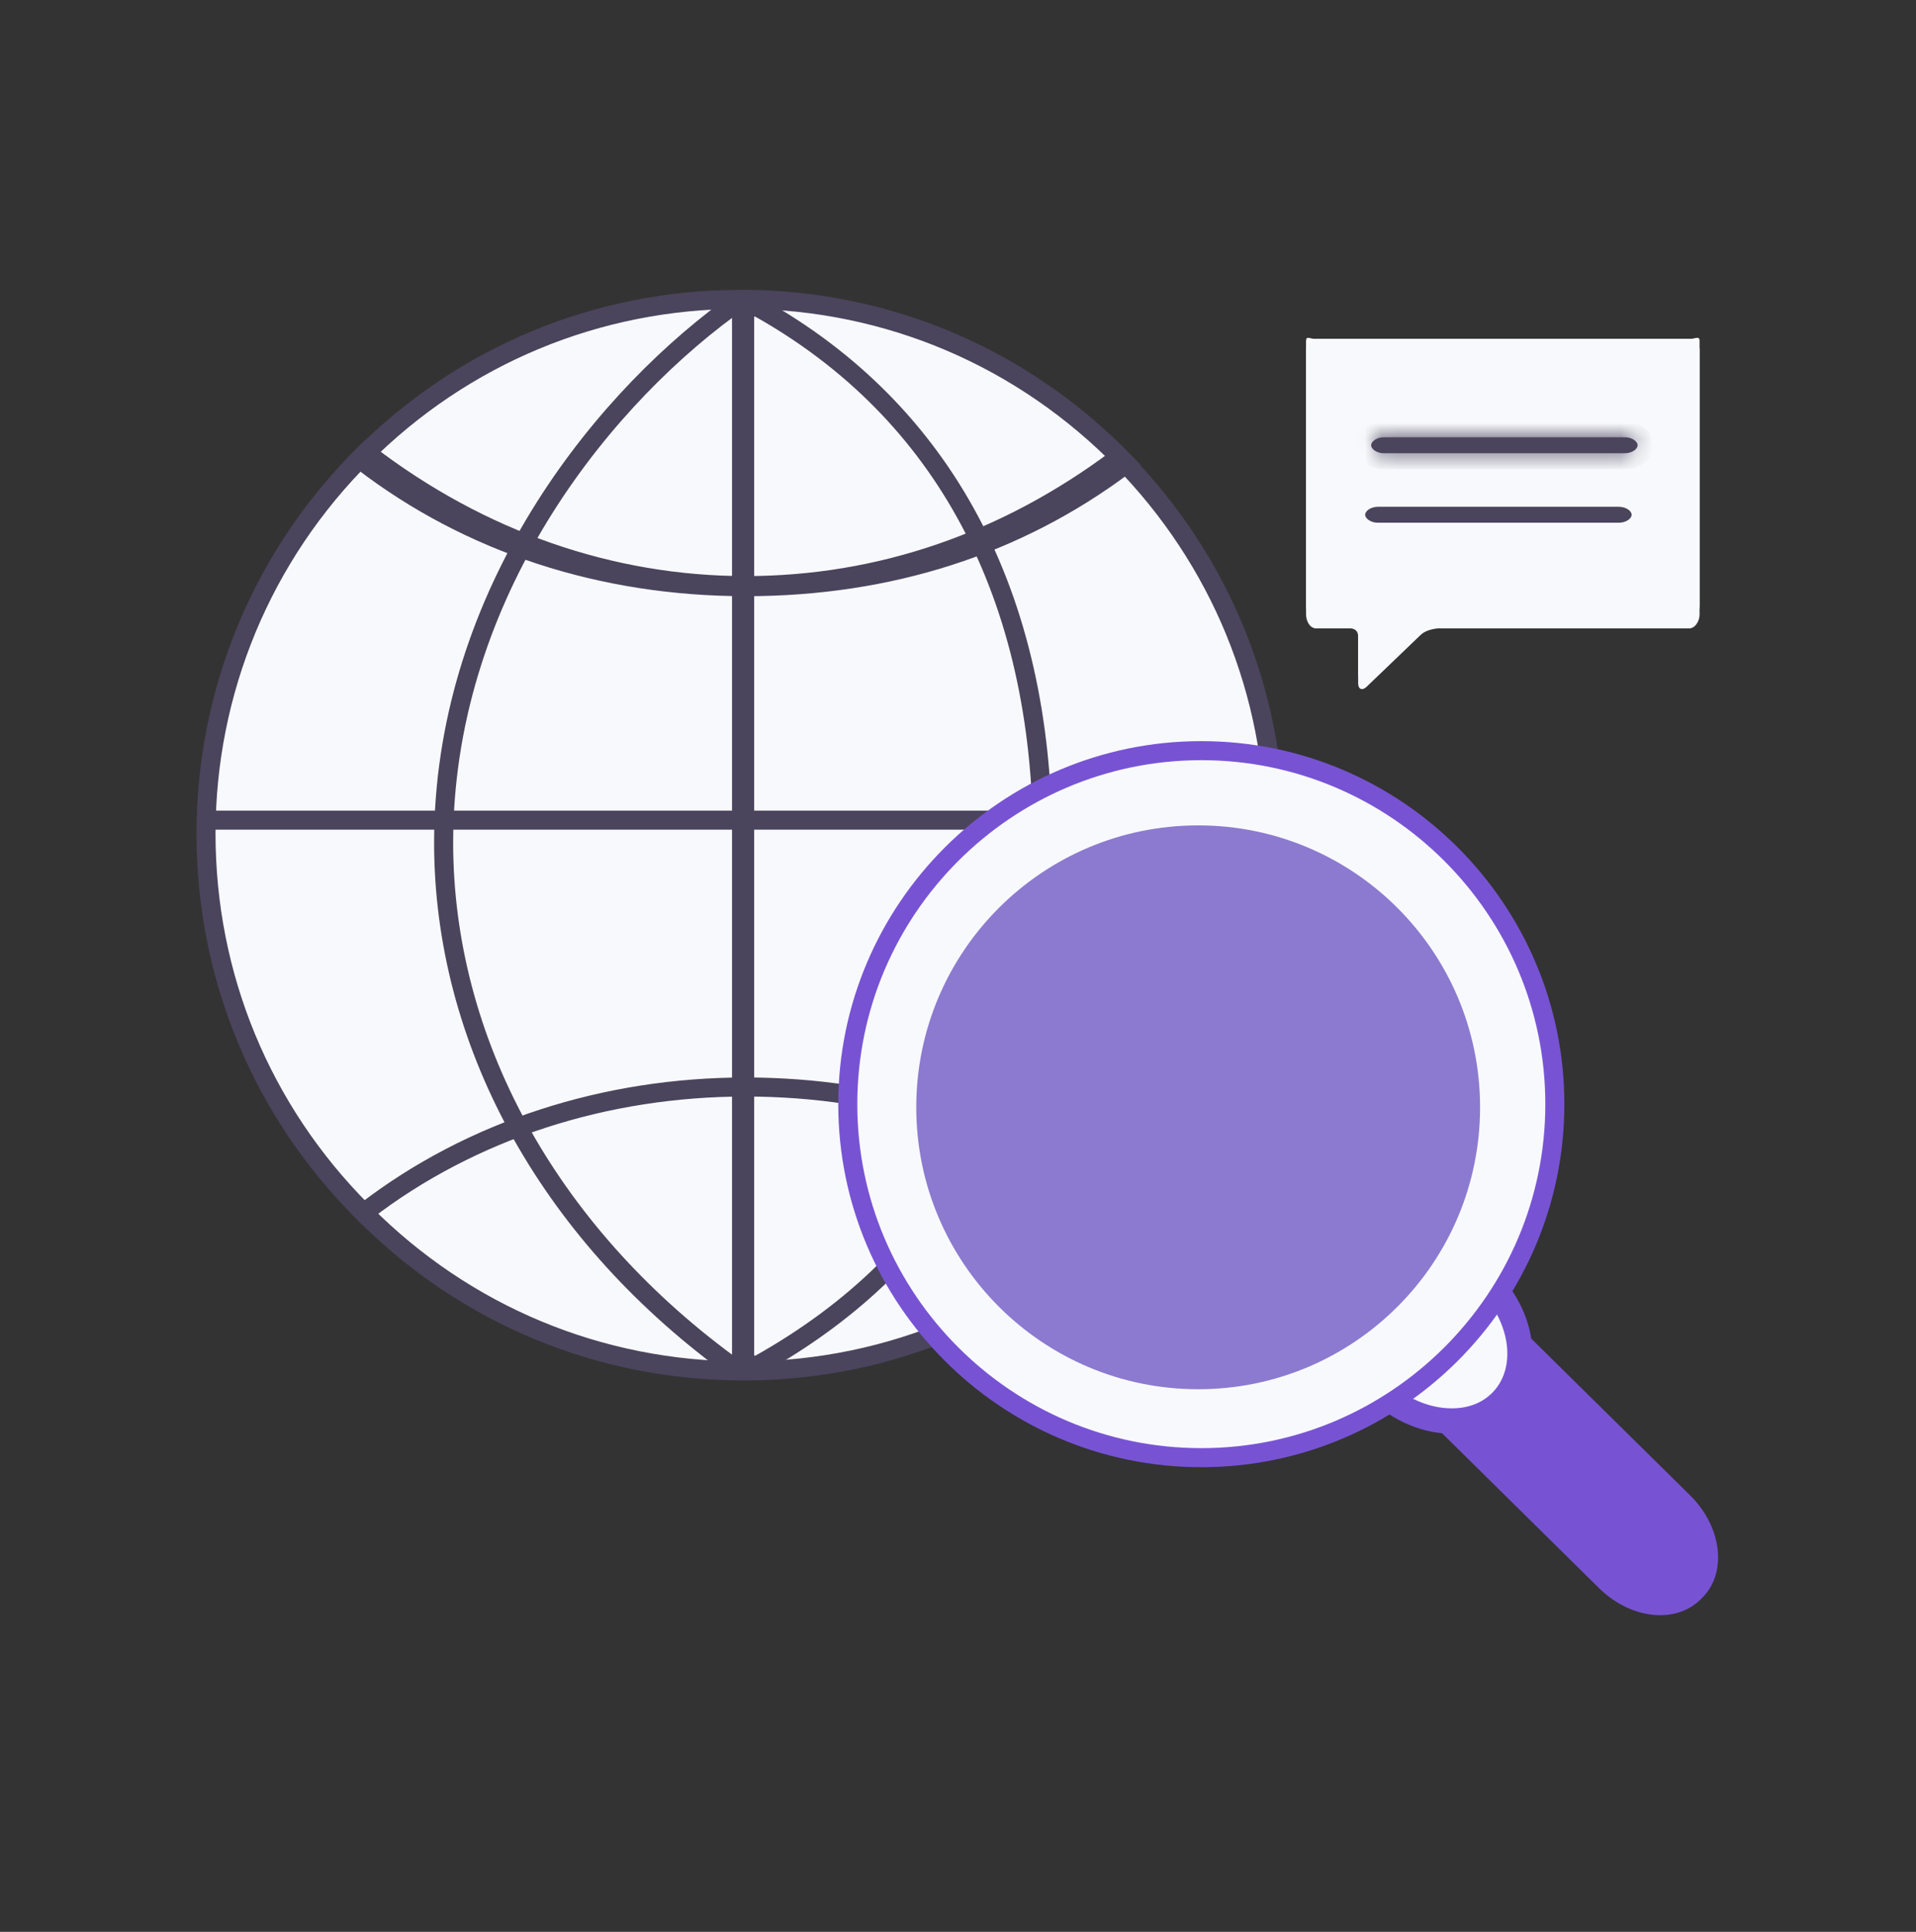<svg width="120" height="121" viewBox="0 0 120 121" fill="none" xmlns="http://www.w3.org/2000/svg">
<rect x="0" y="0" width="120" height="121" fill="#333333" stroke="none"/>
<path d="M46.368 85.664C55.721 85.664 64.166 81.797 70.213 75.587C63.661 70.688 55.523 68.064 46.692 68.064C37.862 68.064 29.417 70.796 22.8 75.878C28.822 81.923 37.159 85.667 46.368 85.667V85.664Z" fill="#F8F9FC"/>
<path d="M70.538 75.729C64.23 82.209 55.811 85.803 46.798 85.868L46.795 85.865H46.547C37.583 85.865 29.167 82.371 22.841 76.02L22.682 75.86L22.861 75.723C29.544 70.589 37.842 67.869 46.872 67.869C55.903 67.869 63.897 70.489 70.514 75.432L70.695 75.567L70.538 75.729Z" stroke="#4A445C" stroke-width="1.193"/>
<path d="M70.082 29.071C64.045 22.937 55.65 19.131 46.366 19.131C37.081 19.131 28.947 22.818 22.935 28.787C29.53 33.833 37.755 37.059 46.69 37.059C55.625 37.059 63.551 33.959 70.082 29.071Z" fill="#F8F9FC"/>
<path d="M46.69 37.057C37.755 37.057 29.53 33.831 22.934 28.785C16.861 34.811 13.098 43.166 13.098 52.397C13.098 61.627 16.803 69.856 22.797 75.875C29.411 70.793 37.69 68.061 46.69 68.061C55.689 68.061 63.659 70.684 70.211 75.583C76.035 69.589 79.632 61.414 79.632 52.393C79.632 43.372 75.985 35.075 70.078 29.07C63.547 33.954 55.455 37.057 46.686 37.057H46.69Z" fill="#F8F9FC"/>
<path d="M22.923 75.854L22.782 75.962L22.659 75.838C16.365 69.519 12.902 61.131 12.902 52.219C12.902 43.308 16.415 34.796 22.797 28.467L22.92 28.344L23.057 28.448C30.085 33.828 38.263 36.679 46.694 36.679C55.123 36.679 63.024 33.927 69.968 28.733L70.104 28.63L70.224 28.752C76.422 35.057 79.836 43.386 79.836 52.216C79.836 61.046 76.473 69.252 70.355 75.543L70.235 75.668L70.097 75.565C63.539 70.663 55.444 68.083 46.694 68.083C37.942 68.083 29.548 70.766 22.923 75.854ZM22.923 75.854C22.923 75.854 22.923 75.854 22.923 75.854Z" stroke="#4A445C" stroke-width="1.193"/>
<path d="M13.3 51.369H78.898" stroke="#4A445C" stroke-width="1.193"/>
<path d="M46.444 19.45V85.403L46.312 85.45C46.282 85.46 46.185 85.493 46.056 85.504H45.972C45.803 85.504 45.67 85.457 45.577 85.389C34.245 77.035 27.785 65.142 27.785 52.772C27.785 37.832 37.004 25.685 45.661 19.305L45.665 19.303C45.728 19.255 45.818 19.223 45.924 19.223C46.111 19.223 46.279 19.324 46.368 19.39L46.444 19.45Z" stroke="#4A445C" stroke-width="1.193"/>
<path d="M47.22 85.508L47.219 85.504C47.016 85.504 46.86 85.465 46.764 85.44C46.754 85.437 46.745 85.435 46.737 85.433L46.637 85.404V19.458L46.694 19.417C46.77 19.374 46.934 19.296 47.116 19.253C47.327 19.202 47.442 19.226 47.484 19.25L47.486 19.251C59.127 25.763 65.296 37.318 65.296 52.785C65.296 60.529 63.798 67.034 60.851 72.422C57.907 77.807 53.497 82.109 47.619 85.423L47.616 85.425C47.537 85.47 47.415 85.507 47.22 85.508Z" stroke="#4A445C" stroke-width="1.193"/>
<path d="M70.382 28.885C64.074 22.405 55.655 18.811 46.642 18.746L46.639 18.749H46.392C37.427 18.749 29.011 22.244 22.685 28.594L22.526 28.754L22.705 28.891C29.388 34.025 37.686 36.745 46.716 36.745C55.747 36.745 63.741 34.125 70.358 29.182L70.539 29.047L70.382 28.885Z" stroke="#4A445C" stroke-width="1.193"/>
<path d="M105.298 94.234C106.965 95.879 107.313 98.228 106.073 99.486L105.957 99.605C104.721 100.86 102.365 100.544 100.698 98.899L84.278 82.7C82.611 81.054 82.263 78.702 83.502 77.448L83.618 77.328C84.858 76.074 87.211 76.389 88.878 78.035L105.298 94.234Z" fill="#7753D4"/>
<path d="M103.982 101.165C102.637 101.165 101.238 100.546 100.14 99.462L83.724 83.263C82.796 82.346 82.19 81.204 82.016 80.041C81.832 78.797 82.158 77.677 82.937 76.887L83.057 76.768C83.695 76.119 84.597 75.764 85.597 75.764C86.942 75.764 88.345 76.383 89.44 77.467L105.859 93.666C107.835 95.616 108.186 98.476 106.642 100.042L106.523 100.161C105.885 100.807 104.982 101.165 103.982 101.165ZM85.594 77.355C85.188 77.355 84.615 77.445 84.184 77.888L84.064 78.007C83.647 78.431 83.477 79.073 83.586 79.812C83.709 80.635 84.151 81.458 84.836 82.136L101.256 98.335C102.046 99.114 103.065 99.578 103.982 99.578C104.388 99.578 104.961 99.487 105.392 99.045L105.511 98.925C106.421 98.001 106.07 96.113 104.743 94.8L88.323 78.602C87.533 77.823 86.514 77.355 85.597 77.355H85.594Z" fill="#7753D4"/>
<path d="M94.086 87.724C92.251 89.663 88.775 89.359 86.325 87.042C83.871 84.726 83.371 81.272 85.205 79.333C87.039 77.39 90.515 77.698 92.966 80.014C95.419 82.33 95.92 85.784 94.086 87.727V87.724Z" fill="#F8F9FC"/>
<path d="M90.922 89.798C89.117 89.798 87.243 89.004 85.778 87.623C84.463 86.38 83.607 84.796 83.371 83.165C83.125 81.461 83.571 79.91 84.626 78.79C85.557 77.807 86.884 77.264 88.37 77.264C90.175 77.264 92.049 78.058 93.51 79.439C96.275 82.052 96.794 86.017 94.662 88.275C93.734 89.258 92.404 89.801 90.922 89.801V89.798ZM88.37 78.848C87.311 78.848 86.416 79.203 85.782 79.877C85.064 80.635 84.767 81.718 84.945 82.933C85.129 84.212 85.814 85.466 86.873 86.467C88.044 87.576 89.522 88.21 90.925 88.21C91.984 88.21 92.875 87.855 93.513 87.181C95.043 85.561 94.554 82.606 92.426 80.591C91.255 79.486 89.78 78.851 88.377 78.851L88.37 78.848Z" fill="#7753D4"/>
<path d="M96.921 72.682C98.863 60.719 90.74 49.448 78.777 47.506C66.814 45.564 55.543 53.688 53.601 65.65C51.659 77.613 59.783 88.885 71.745 90.826C83.708 92.768 94.98 84.645 96.921 72.682Z" fill="#F8F9FC"/>
<path d="M75.239 91.299C63.03 91.299 53.097 81.366 53.097 69.157C53.097 56.949 63.03 47.016 75.239 47.016C87.447 47.016 97.38 56.949 97.38 69.157C97.38 81.366 87.447 91.299 75.239 91.299Z" stroke="#7753D4" stroke-width="1.193"/>
<path d="M92.698 69.353C92.698 79.107 84.793 87.013 75.042 87.013C65.292 87.013 57.386 79.107 57.386 69.353C57.386 59.599 65.292 51.697 75.042 51.697C84.793 51.697 92.698 59.603 92.698 69.353Z" fill="#8C7AD0"/>
<path d="M106.447 21.374C106.447 20.997 106.182 21.233 105.805 21.233H82.404C82.027 21.233 81.799 20.997 81.799 21.374V37.892C81.799 38.269 82.027 39.353 82.404 39.353H84.47C84.847 39.353 85.061 38.889 85.061 39.269V42.194C85.061 42.575 85.329 42.666 85.597 42.397L88.987 39.45C89.255 39.182 89.809 39.353 90.186 39.353H105.801C106.182 39.353 106.443 38.269 106.443 37.892V21.374H106.447Z" fill="white"/>
<path d="M106.448 21.984C106.448 21.604 106.183 21.23 105.806 21.23H82.405C82.028 21.23 81.8 21.607 81.8 21.984V38.502C81.8 38.879 82.028 39.35 82.405 39.35H84.471C84.848 39.35 85.062 39.499 85.062 39.879V42.805C85.062 43.181 85.33 43.276 85.599 43.008L88.988 39.756C89.256 39.492 89.81 39.354 90.187 39.354H105.802C106.183 39.354 106.444 38.883 106.444 38.506V21.988L106.448 21.984Z" fill="#F8F9FC"/>
<mask id="path-19-inside-1_3916_699" fill="white">
<path d="M101.77 28.387H86.67C86.231 28.387 85.876 28.129 85.876 27.888C85.876 27.646 86.231 27.389 86.67 27.389H101.77C102.209 27.389 102.564 27.646 102.564 27.888C102.564 28.129 102.209 28.387 101.77 28.387Z"/>
</mask>
<path d="M101.77 28.387H86.67C86.231 28.387 85.876 28.129 85.876 27.888C85.876 27.646 86.231 27.389 86.67 27.389H101.77C102.209 27.389 102.564 27.646 102.564 27.888C102.564 28.129 102.209 28.387 101.77 28.387Z" fill="#4A445C"/>
<path d="M101.77 27.389H86.67V29.384H101.77V27.389ZM86.67 27.389C86.638 27.389 86.632 27.378 86.657 27.394C86.67 27.403 86.713 27.433 86.759 27.5C86.805 27.567 86.874 27.7 86.874 27.888H84.878C84.878 28.494 85.289 28.883 85.56 29.061C85.872 29.267 86.263 29.384 86.67 29.384V27.389ZM86.874 27.888C86.874 28.076 86.805 28.209 86.759 28.275C86.713 28.342 86.67 28.372 86.657 28.381C86.632 28.398 86.638 28.387 86.67 28.387V26.391C86.263 26.391 85.872 26.508 85.56 26.714C85.289 26.892 84.878 27.282 84.878 27.888H86.874ZM86.67 28.387H101.77V26.391H86.67V28.387ZM101.77 28.387C101.802 28.387 101.808 28.398 101.783 28.381C101.77 28.372 101.727 28.342 101.681 28.275C101.635 28.209 101.566 28.076 101.566 27.888H103.562C103.562 27.282 103.151 26.892 102.88 26.714C102.568 26.508 102.177 26.391 101.77 26.391V28.387ZM101.566 27.888C101.566 27.7 101.635 27.567 101.681 27.5C101.727 27.433 101.77 27.403 101.783 27.394C101.808 27.378 101.802 27.389 101.77 27.389V29.384C102.177 29.384 102.568 29.267 102.88 29.061C103.151 28.883 103.562 28.494 103.562 27.888H101.566Z" fill="#4A445C" mask="url(#path-19-inside-1_3916_699)"/>
<path d="M101.396 32.74H86.295C85.857 32.74 85.501 32.483 85.501 32.241C85.501 32 85.857 31.742 86.295 31.742H101.396C101.834 31.742 102.19 32 102.19 32.241C102.19 32.483 101.834 32.74 101.396 32.74Z" fill="#4A445C"/>
</svg>
